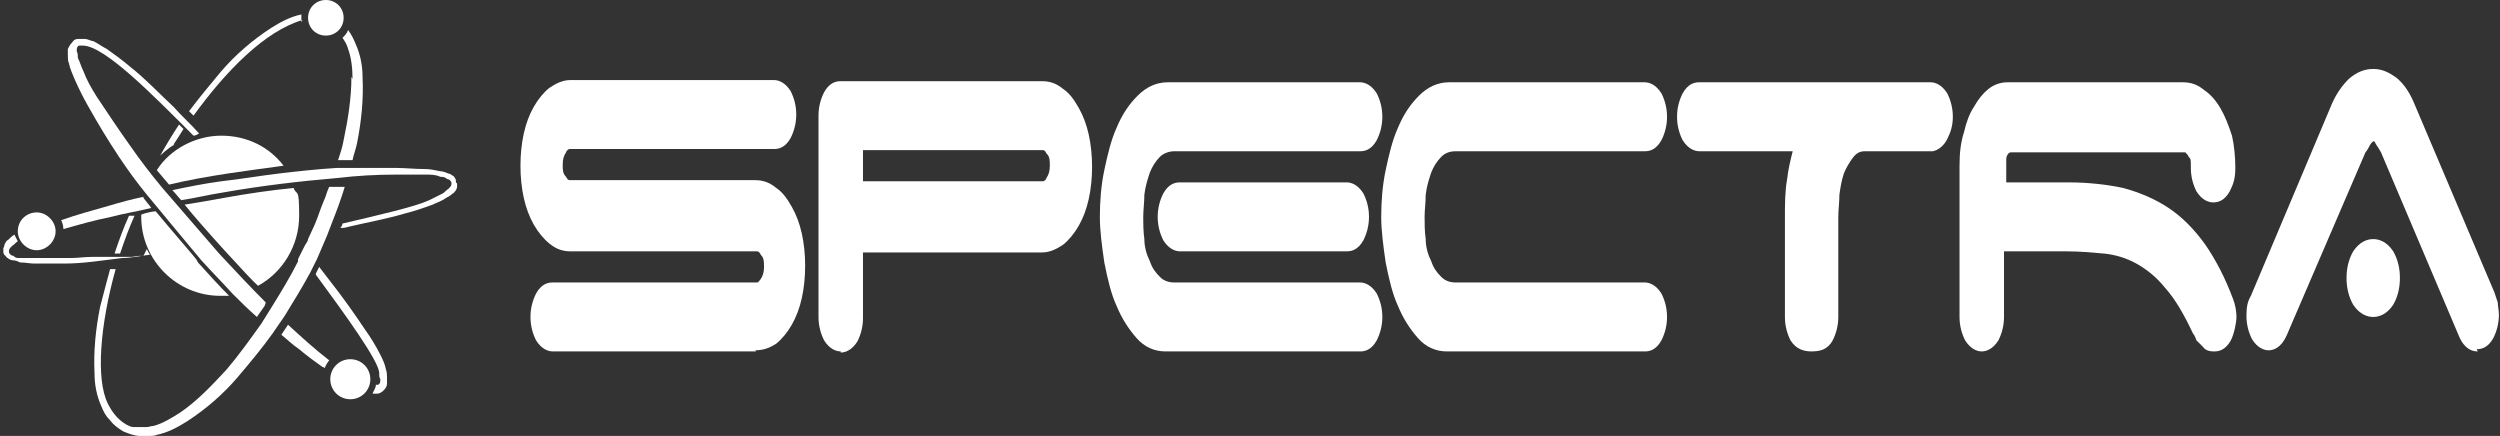 <?xml version="1.0" encoding="UTF-8"?>
<svg id="Layer_1" data-name="Layer 1" xmlns="http://www.w3.org/2000/svg" version="1.1" viewBox="0 0 224.8 39.2">
  <rect x="0" y="0" width="224.8" height="39.2" fill="#333333" stroke="none"/>
  <defs>
    <style>
      .cls-1 {
        fill: #fff;
        stroke-width: 0px;
      }
    </style>
  </defs>
  <path class="cls-1" d="M23.2,25.7c2.2-1.2,3.7-3.6,3.7-6.3s-.2-1.7-.5-2.5c-2,.2-4.1.5-6.3.9-1.1.2-2.2.4-3.5.6,1.6,2,6,6.8,6.6,7.3Z"/>
  <path class="cls-1" d="M17.7,23.4c-.1-.2-2.3-2.7-3.7-4.4-.3,0-1.1.2-1.3.3,0,0,0,.1,0,.2,0,3.9,3.2,7.1,7.1,7.1s.6,0,.8,0c0,0,0,0,0,0-.9-.9-1.8-1.9-2.8-3Z"/>
  <path class="cls-1" d="M15.2,16.6c3.3-.8,7.4-1.3,10.3-1.7-1.3-1.7-3.3-2.7-5.6-2.7s-4.6,1.2-5.8,3.1c0,0,1.1,1.3,1.1,1.3Z"/>
  <path class="cls-1" d="M1.6,20.8c0-1,.8-1.7,1.7-1.7s1.7.8,1.7,1.7-.8,1.7-1.7,1.7-1.7-.8-1.7-1.7Z"/>
  <path class="cls-1" d="M27.7,1.6c0-.9.7-1.6,1.6-1.6s1.6.7,1.6,1.6-.7,1.6-1.6,1.6-1.6-.7-1.6-1.6Z"/>
  <path class="cls-1" d="M29.7,34.1c0-1,.8-1.8,1.8-1.8s1.8.8,1.8,1.8-.8,1.8-1.8,1.8-1.8-.8-1.8-1.8Z"/>
  <path class="cls-1" d="M31.6,6.9c0,1.9-.3,3.8-.7,5.7-.1.6-.3,1.2-.5,1.8.4,0,.9,0,1.3,0,.1-.5.3-1,.4-1.5.4-2,.6-4,.5-6,0-1-.2-2-.6-2.9-.2-.5-.4-.9-.7-1.3-.1.3-.3.5-.5.7.2.3.4.6.5,1,.3.8.4,1.8.4,2.7Z"/>
  <path class="cls-1" d="M29.6,16.8c-.2.4-.3.9-.5,1.3-.3.7-.5,1.4-.8,2.1l-.6,1.3c0,.2-.2.4-.3.6l-.6,1.2c0,0,0,.1,0,.2-.7,1.4-1.5,2.7-2.3,4l-1,1.6c-1,1.4-2,2.8-3.1,4.1-1.3,1.4-2.6,2.8-4.2,3.9-.8.5-1.6,1-2.4,1.2-.2,0-.4.1-.6.1,0,0-.2,0-.2,0-.1,0-.2,0-.4,0s0,0,0,0c-.1,0-.3,0-.4,0,0,0-.1,0-.2,0-.2,0-.4-.1-.6-.2-.9-.5-1.4-1.3-1.7-1.9-1.1-2.2-.7-7.1.7-12.1,0,0-.4,0-.5,0,0,0-.6,2.2-.9,3.4-.4,2-.6,4-.5,6,0,1,.2,2,.6,2.9.2.5.4.9.8,1.3.3.4.7.7,1.2,1,.5.2,1,.4,1.5.4.2,0,.4,0,.6,0,0,0,.1,0,.2,0,.2,0,.5,0,.7-.1,1-.2,1.9-.7,2.7-1.2,1.7-1.1,3.2-2.4,4.5-3.9,1.1-1.3,2.2-2.6,3.2-4l1.1-1.6c.8-1.3,1.6-2.6,2.3-3.9l.6-1.2c.3-.7.6-1.4.9-2.1l.5-1.3c.4-1,.8-2.1,1.1-3.1-.3,0-.9,0-1.4,0Z"/>
  <path class="cls-1" d="M10.8,22.8c.4-1.2.8-2.3,1.3-3.4-.3,0-.4,0-.5,0-.5,1.1-.9,2.2-1.3,3.4.2,0,.3,0,.5,0Z"/>
  <path class="cls-1" d="M15.6,13s.6-.9.9-1.4c-.1-.1-.3-.3-.4-.4-.6.9-1.2,1.9-1.7,2.8,0,0,.7-.7,1.3-1Z"/>
  <path class="cls-1" d="M27.1,2c0-.2,0-.3,0-.5s0-.1,0-.2c0,0,0,0,0,0-1,.2-1.9.7-2.7,1.2-1.7,1.1-3.2,2.4-4.5,3.9-1,1.2-2,2.4-2.9,3.6.1.1.3.3.4.4,2.9-4,6.4-7.6,9.8-8.6Z"/>
  <path class="cls-1" d="M23.9,27.2c-1.4-1.4-2.8-2.9-4.2-4.4,0,0-4.4-5.1-5.1-5.9-1-1.2-2-2.5-2.9-3.8-1-1.4-2-2.9-3-4.4-.5-.8-.9-1.5-1.2-2.3-.2-.4-.3-.8-.5-1.2,0-.2,0-.4-.1-.6,0-.2,0-.4.2-.5,0,0,.1,0,.2,0,0,0,0,0,0,0,0,0,0,0,0,0,0,0,.1,0,.2,0,2,.1,6.3,4.5,9.9,8.1.2,0,.3-.1.5-.2-.7-.8-1.6-1.6-2.3-2.4-1.3-1.2-2.5-2.5-3.9-3.6-.7-.6-1.4-1.1-2.1-1.6-.4-.2-.8-.5-1.2-.7-.2,0-.5-.2-.8-.2,0,0-.2,0-.3,0,0,0-.1,0-.2,0-.2,0-.4,0-.6.3-.2.2-.3.4-.4.6,0,.2,0,.4,0,.5,0,.3,0,.6.1.8.1.5.3.9.5,1.4.4.9.8,1.7,1.2,2.4.9,1.6,1.8,3.1,2.8,4.6.8,1.2,1.6,2.3,2.5,3.4.4.5,4.9,5.9,4.9,5.9.9,1,1.9,2,2.8,3,.7.7,1.4,1.4,2.2,2.1.2-.3.5-.7.7-1Z"/>
  <path class="cls-1" d="M29.6,32.4c-1.3-1-2.5-2.1-3.7-3.2-.2.3-.4.6-.6.9.5.4,1,.9,1.6,1.3.7.6,1.4,1.1,2.1,1.6,0,0,.1,0,.2.1.1-.3.3-.6.5-.8,0,0,0,0,0,0Z"/>
  <path class="cls-1" d="M28.4,24.7c2.8,3.8,5.6,7.7,5.7,8.8,0,.4,0,.4.1.6,0,.2,0,.4-.2.5,0,0-.1,0-.2,0,0,.3-.2.5-.3.8.1,0,.2,0,.4,0,.2,0,.4-.1.6-.3.2-.2.3-.4.3-.6,0-.2,0-.4,0-.5,0-.3,0-.5-.1-.8-.1-.5-.3-.9-.5-1.3-.4-.8-.9-1.6-1.4-2.3-1-1.5-2-2.9-3.1-4.3-.3-.4-.7-.9-1-1.3,0,0-.3.6-.3.6Z"/>
  <path class="cls-1" d="M12.9,17.7c-1,.2-2.1.5-3.1.8-1.4.4-2.9.8-4.3,1.3.1.2.2.5.2.8,1.4-.4,2.8-.8,4.3-1.1,1.1-.3,2.4-.5,3.6-.8-.2-.3-.4-.5-.7-.9Z"/>
  <path class="cls-1" d="M41,16.4c0-.1,0-.3-.1-.4,0,0-.1-.2-.2-.2-.1-.1-.3-.2-.4-.2-.2-.1-.5-.2-.7-.2-.5-.1-.9-.2-1.4-.2-.9,0-1.8-.1-2.6-.1-.7,0-1.4,0-2.1,0-.3,0-.5,0-.8,0-.3,0-.6,0-.8,0-.1,0-.3,0-.4,0-.4,0-.8,0-1.2,0-1.7.1-3.5.3-5.2.5-1.7.2-3.4.5-5.2.7-1.5.2-3,.5-4.4.8.3.3.5.6.8.9,1.3-.2,2.5-.5,3.8-.7,3.4-.6,6.8-1,10.3-1.3,1.7-.2,3.4-.3,5.2-.3.2,0,.4,0,.7,0s.3,0,.4,0c.1,0,.2,0,.4,0,.4,0,.8,0,1.2,0,.4,0,.9,0,1.3.2.2,0,.4,0,.6.2.2,0,.4.2.4.4,0,.2-.1.3-.3.5-.2.1-.3.3-.5.4-.4.2-.6.3-1.2.6-1.3.6-4.4,1.3-7.8,2.1,0,0,0,0,0,0,0,.1-.1.3-.2.4.2,0,.4,0,.7-.1,1.7-.4,3.4-.7,5.1-1.2.8-.2,1.7-.5,2.5-.8.4-.2.8-.3,1.2-.6.2-.1.4-.2.6-.4.1,0,.2-.2.3-.3,0,0,.1-.2.1-.3,0,0,0-.1,0-.2,0,0,0,0,0-.1,0,0,0,0,0,0Z"/>
  <path class="cls-1" d="M12.9,23c-.3,0-.6,0-1,.1,0,0-.1,0-.2,0-.2,0-.5,0-.7,0-.1,0-.2,0-.4,0,0,0,0,0,0,0h0c-.2,0-.3,0-.5,0-.1,0-.3,0-.4,0,0,0,0,0-.1,0,0,0-.1,0-.2,0-.3,0-.7,0-1,0,0,0,0,0-.1,0-.7,0-1.3.1-1.9.1,0,0,0,0-.1,0-.3,0-.6,0-.9,0,0,0,0,0,0,0-.3,0-.6,0-.8,0h0c-.3,0-.5,0-.8,0h-.1c-.2,0-.4,0-.5,0h0c-.2,0-.3,0-.5,0,0,0,0,0-.1,0-.1,0-.2,0-.3,0,0,0,0,0-.1,0-.1,0-.2,0-.4,0-.3,0-.4,0-.6-.2-.2,0-.4-.2-.4-.4,0-.2.1-.3.3-.5.2-.1.3-.3.5-.4,0,0,0,0,0,0-.1-.2-.2-.4-.3-.6,0,0,0,0,0,0-.2.1-.4.3-.6.5-.1,0-.2.2-.3.4,0,0,0,.2-.1.3,0,0,0,.1,0,.2,0,0,0,0,0,.1,0,0,0,0,0,0,0,.1,0,.3.2.4,0,0,.1.2.2.2.1.1.3.2.4.2.3,0,.5.1.7.2.5,0,.9.1,1.3.1.4,0,.8,0,1.2,0,.5,0,1,0,1.5,0,1.7,0,3.5-.3,5.2-.5.8,0,1.7-.2,2.5-.3-.1-.1-.2-.3-.3-.5Z"/>
  <path class="cls-1" d="M68,31.6h-18.3c-.4,0-1-.2-1.5-1-.3-.6-.5-1.3-.5-2.1s.2-1.5.5-2.1c.5-.9,1.1-1,1.5-1h18.4c.1,0,.2-.2.3-.3.2-.3.3-.6.3-1.1s0-.8-.3-1.1c0-.1-.2-.3-.3-.3h-16.8c-.7,0-1.3-.2-1.9-.7-.5-.4-1-1-1.4-1.7-.4-.7-.7-1.5-.9-2.4-.2-.9-.3-1.9-.3-2.9s.1-2,.3-2.9c.2-.9.5-1.7.9-2.4.4-.7.9-1.3,1.4-1.7.6-.4,1.2-.7,1.9-.7h18.3c.4,0,1,.2,1.5,1,.3.6.5,1.3.5,2.1s-.2,1.5-.5,2.1c-.5.9-1.1,1-1.5,1h-18.4c-.1,0-.3.2-.3.3-.2.3-.3.6-.3,1.1s0,.8.3,1.1c.1.2.2.3.3.3h16.7c.7,0,1.3.2,1.9.7.6.4,1,1,1.4,1.7.4.7.7,1.5.9,2.4.2.9.3,1.9.3,2.9s-.1,2-.3,2.9c-.2.9-.5,1.7-.9,2.4-.4.7-.9,1.3-1.4,1.7-.6.4-1.2.6-1.9.6Z"/>
  <path class="cls-1" d="M75.6,31.6c-.4,0-1-.2-1.5-1-.3-.6-.5-1.3-.5-2.1V10.4c0-.8.2-1.5.5-2.1.5-.9,1.1-1,1.5-1h18.1c.7,0,1.3.2,1.9.7.6.4,1,1,1.4,1.7.4.7.7,1.5.9,2.4.2.9.3,1.9.3,2.9s-.1,2-.3,2.9c-.2.9-.5,1.7-.9,2.4-.4.7-.9,1.3-1.4,1.7-.6.4-1.2.7-1.9.7h-16.1v5.9c0,.8-.2,1.5-.5,2.1-.5.8-1.1,1-1.5,1ZM77.6,16.3h16.2c.1,0,.3-.2.3-.3.2-.3.3-.6.3-1.1s0-.8-.3-1.1c-.1-.2-.2-.3-.3-.3h-16.2v2.8Z"/>
  <path class="cls-1" d="M122.4,31.6h-17.6c-1,0-1.9-.4-2.6-1.2-.7-.8-1.3-1.7-1.8-2.9-.5-1.1-.8-2.4-1.1-3.9-.2-1.4-.4-2.8-.4-4.1s.1-2.8.4-4.2c.3-1.4.6-2.7,1.1-3.8.5-1.2,1.1-2.1,1.9-2.9.8-.8,1.7-1.2,2.7-1.2h17.3c.4,0,1,.2,1.5,1,.3.6.5,1.3.5,2.1s-.2,1.5-.5,2.1c-.5.9-1.1,1-1.5,1h-16.7c-.5,0-1,.2-1.3.5-.4.4-.7.9-.9,1.4-.2.6-.4,1.2-.5,2,0,.7-.1,1.4-.1,2s0,1.3.1,2c0,.7.2,1.4.5,2,.2.6.5,1,.9,1.4.3.3.7.5,1.3.5h16.7c.4,0,1,.2,1.5,1,.3.6.5,1.3.5,2.1s-.2,1.5-.5,2.1c-.5.9-1.1,1-1.5,1ZM121.1,22.6h-15c-.4,0-1-.2-1.5-1-.3-.6-.5-1.3-.5-2.1s.2-1.5.5-2.1c.5-.9,1.1-1,1.5-1h15c.4,0,1,.2,1.5,1,.3.6.5,1.3.5,2.1s-.2,1.5-.5,2.1c-.5.9-1.1,1-1.5,1Z"/>
  <path class="cls-1" d="M148,31.6h-17.9c-1,0-1.9-.4-2.6-1.2-.7-.8-1.3-1.7-1.8-2.9-.5-1.1-.8-2.4-1.1-3.9-.2-1.4-.4-2.8-.4-4.1s.1-2.8.4-4.2c.3-1.4.6-2.7,1.1-3.8.5-1.2,1.1-2.1,1.9-2.9.8-.8,1.7-1.2,2.7-1.2h17.6c.4,0,1,.2,1.5,1,.3.6.5,1.3.5,2.1s-.2,1.5-.5,2.1c-.5.9-1.1,1-1.5,1h-17c-.6,0-1,.2-1.3.5-.4.4-.7.9-.9,1.4-.2.6-.4,1.2-.5,2,0,.7-.1,1.4-.1,2s0,1.3.1,2c0,.7.2,1.4.5,2,.2.6.5,1,.9,1.4.3.3.7.5,1.3.5h17c.4,0,1,.2,1.5,1,.3.6.5,1.3.5,2.1s-.2,1.5-.5,2.1c-.5.9-1.1,1-1.5,1Z"/>
  <path class="cls-1" d="M162.9,31.6c-.7,0-1.4-.2-1.9-1-.3-.6-.5-1.3-.5-2.1v-9c0-1.1,0-2.3.2-3.4.1-.9.3-1.7.5-2.5h-8.4c-.4,0-1-.2-1.5-1-.3-.6-.5-1.3-.5-2.1s.2-1.5.5-2.1c.5-.9,1.1-1,1.5-1h20.8c.4,0,1,.2,1.5,1,.3.6.5,1.3.5,2.1s-.2,1.4-.5,2c-.3.6-.8,1-1.3,1.1h-.1s-6,0-6,0c-.5,0-.8.2-1.1.6-.3.4-.6.9-.8,1.4-.2.6-.3,1.2-.4,1.9,0,.7-.1,1.4-.1,2v9c0,.8-.2,1.5-.5,2.1-.5.9-1.2,1-2,1Z"/>
  <path class="cls-1" d="M199,31.6c-.3,0-.7-.1-.9-.4-.2-.2-.4-.4-.6-.6h0c-.1-.3-.2-.5-.3-.6-.8-1.7-1.6-3.1-2.5-4.1-.8-1-1.7-1.7-2.6-2.2-.9-.5-1.9-.8-2.9-.9-1.1-.1-2.2-.2-3.4-.2h-5.6v5.9c0,.8-.2,1.5-.5,2.1-.5.8-1.1,1-1.5,1s-1-.2-1.5-1c-.3-.6-.5-1.3-.5-2.1v-13.6c0-1.1.1-2.1.4-3,.2-.9.5-1.7.9-2.3.4-.7.8-1.2,1.3-1.6.5-.4,1.1-.6,1.7-.6h15.8c.7,0,1.3.2,1.9.7.6.4,1.1,1,1.5,1.7.4.7.7,1.5,1,2.4.2.9.3,1.9.3,2.9s-.2,1.5-.5,2.1c-.5.9-1.1,1-1.5,1s-1-.2-1.5-1c-.3-.6-.5-1.3-.5-2.1s0-.8-.2-1c0-.1-.2-.3-.3-.4h-15.7c0,0-.1,0-.2.1-.1.1-.2.3-.2.5v2.1h5.6c1.8,0,3.5.2,4.9.5,1.5.4,2.9,1,4.1,1.8,1.2.8,2.3,1.9,3.3,3.3.9,1.3,1.8,3,2.5,4.9.2.5.3,1.1.3,1.6s-.2,1.5-.5,2.1c-.5.9-1.1,1-1.5,1Z"/>
  <path class="cls-1" d="M222.8,31.6c-.5,0-1.2-.2-1.7-1.4l-7-16.5c-.1-.2-.3-.5-.5-.8,0-.1-.1-.2-.2-.2,0,0,0,0-.2.2-.2.3-.3.6-.5.8l-7.1,16.5c-.5,1.1-1.2,1.3-1.6,1.3s-1-.2-1.5-1c-.3-.6-.5-1.3-.5-2.1s.1-1.3.4-1.8l7.3-17.3c.4-.9.9-1.6,1.5-2.2.7-.6,1.4-.9,2.2-.9s1.4.3,2.1.8c.6.5,1.1,1.2,1.5,2.1l7.3,17.2c.1.3.2.6.3.9,0,.3.1.7.1,1.1,0,.8-.2,1.5-.5,2.1-.5.9-1.1,1-1.5,1ZM213.4,28.5c-.5,0-1.2-.2-1.8-1.1-.4-.7-.6-1.5-.6-2.4s.2-1.7.6-2.4c.6-.9,1.3-1.1,1.8-1.1s1.2.2,1.8,1.1c.4.7.6,1.5.6,2.4s-.2,1.7-.6,2.4c-.6.9-1.3,1.1-1.8,1.1Z"/>
</svg>